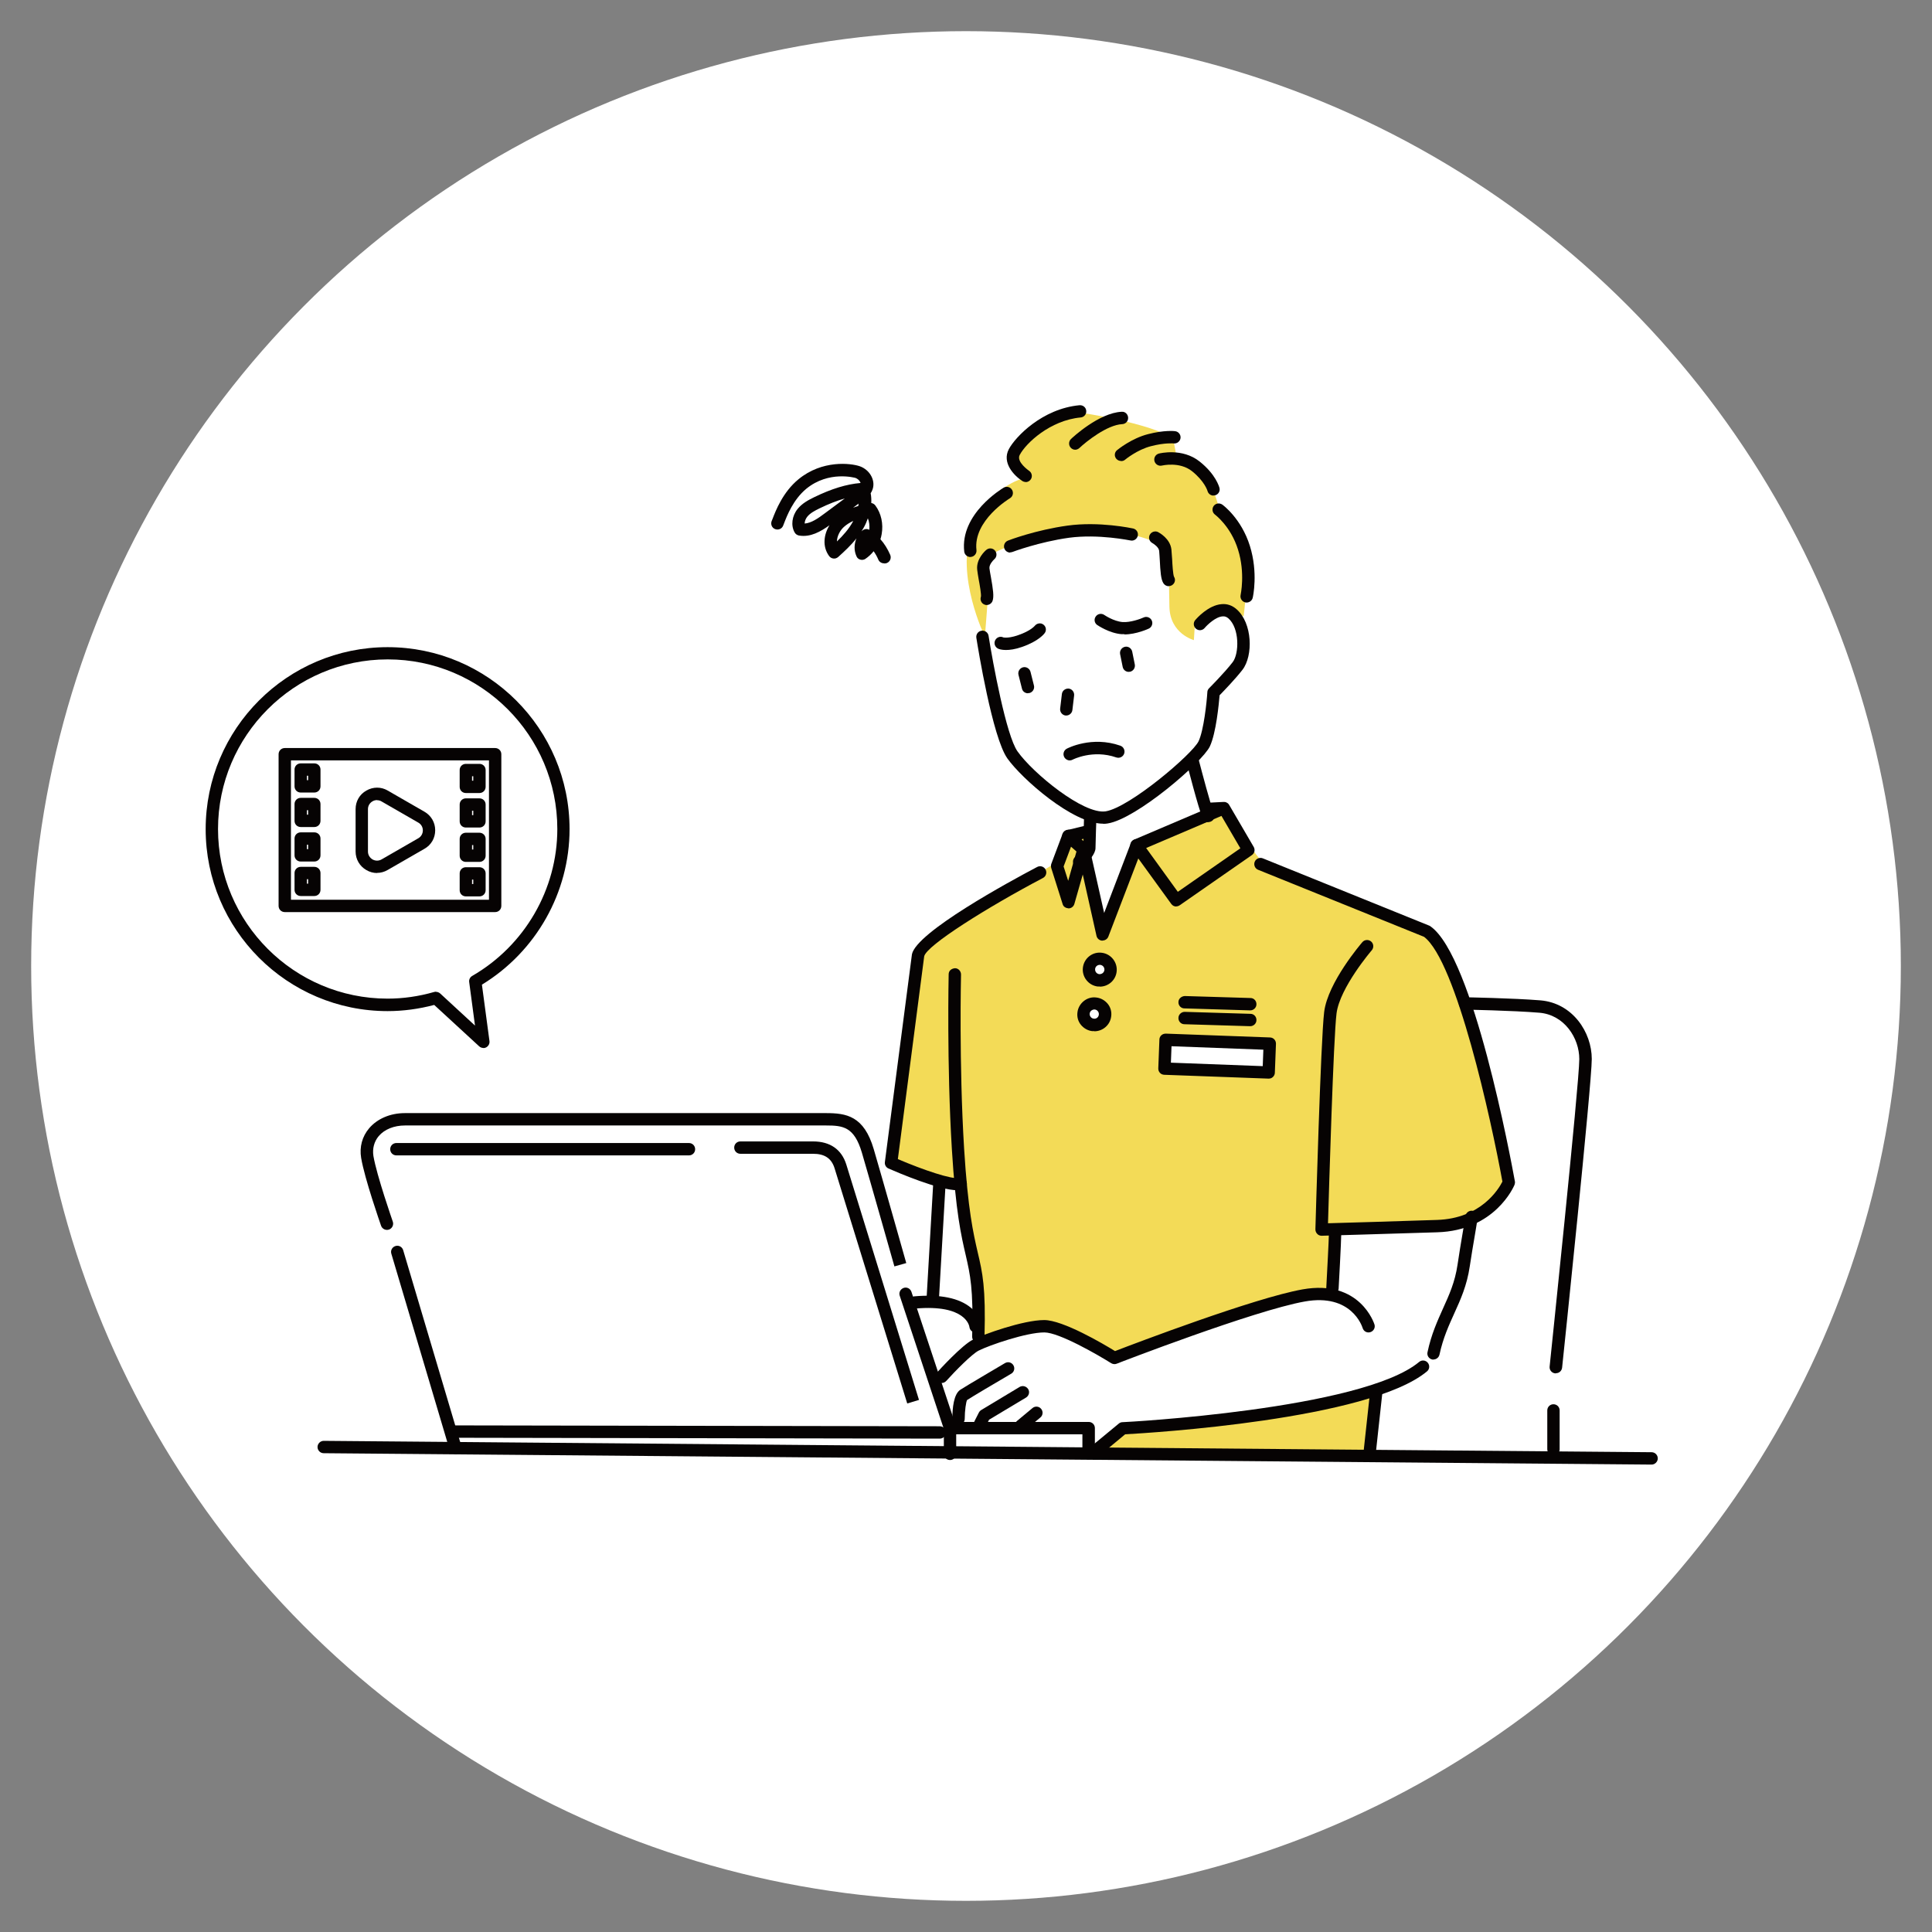<svg width="310" height="310" viewBox="0 0 310 310" fill="none" xmlns="http://www.w3.org/2000/svg">
<rect x="0" y="0" width="310" height="310" fill="#808080" stroke="none"/>
<circle cx="155" cy="155" r="150" fill="white"/>
<g clip-path="url(#clip0_31_807)">
<path d="M191.705 100.468L191.566 102.71C191.566 102.71 187.738 101.698 187.639 97.374C187.54 93.049 187.679 89.677 186.509 87.971C185.339 86.265 178.655 84.46 170.801 85.729C162.947 86.999 159.119 88.308 158.445 89.796C157.77 91.284 158.722 93.029 158.584 94.993C158.445 96.957 158.028 102.154 158.028 102.154C158.028 102.154 153.249 92.335 155.926 85.174C158.603 78.013 164.196 76.763 164.196 76.763C164.196 76.763 161.4 75.216 163.066 71.983C164.732 68.749 170.503 66.19 171.912 66.091C173.32 65.992 187.897 68.61 188.333 70.872L188.75 73.113C188.75 73.113 191.408 73.669 192.955 75.494C194.501 77.319 195.612 81.524 195.612 81.524C195.612 81.524 198.409 83.349 199.539 86.999C200.67 90.649 199.539 98.921 199.539 98.921C199.539 98.921 197.02 97.096 195.751 97.512C194.482 97.929 191.685 100.468 191.685 100.468H191.705Z" fill="#F3DB57"/>
<path d="M155.073 191.538C155.073 191.538 148.429 189.376 146.882 188.404C145.335 187.432 142.816 186.44 142.816 186.44C142.816 186.44 147.497 152.817 147.358 152.261C147.219 151.706 168.441 139.03 168.441 139.03C169.234 138.713 170.305 135.856 171.416 134.15C171.693 133.714 174.787 133.337 174.787 133.337C173.855 137.106 174.867 141.034 175.799 144.942C176.037 145.953 176.91 148.433 176.949 149.464C177.306 147.937 178.437 146.409 178.794 144.882C178.992 144.009 179.409 142.561 179.845 141.768C180.718 140.24 180.757 138.911 181.868 137.701C182.979 136.491 182.998 135.4 184.724 134.488C187.977 132.782 191.229 131.056 194.7 129.846C195.156 129.687 195.652 129.528 196.128 129.648C196.465 129.727 196.763 129.945 197.04 130.183C199.817 132.603 200.293 136.828 203.407 138.931C206.183 140.796 210.368 141.708 213.482 142.958C218.559 145.001 223.775 146.846 228.734 149.147C230.836 150.139 236.865 165.572 238.69 172.157C240.515 178.743 242.339 189.276 242.339 189.276C242.339 189.276 237.996 195.168 233.632 196.16C229.269 197.152 214.136 197.429 214.136 197.429L213.442 207.963C213.442 207.963 207.83 207.268 198.012 211.196C188.195 215.124 178.794 218.218 178.794 218.218C178.794 218.218 170.385 213.021 167.985 212.604C165.585 212.188 157.453 215.262 157.453 215.262L155.073 191.538Z" fill="#F3DB57"/>
<path d="M176.275 232.52L180.341 229.009C180.341 229.009 195.077 228.593 199.281 227.601C203.486 226.609 220.82 223.138 220.82 223.138L219.689 233.532L176.255 232.52H176.275Z" fill="#F3DB57"/>
<path d="M173.161 139.248C172.884 139.248 172.626 139.149 172.428 138.931C172.051 138.534 172.09 137.9 172.487 137.523C173.102 136.947 173.736 136.194 173.816 135.956C173.816 135.38 173.935 131.354 173.935 131.354L175.918 131.433C175.918 131.433 175.779 135.38 175.779 136.075C175.779 137.007 174.708 138.177 173.816 139.01C173.618 139.189 173.38 139.268 173.142 139.268L173.161 139.248Z" fill="#060303"/>
<path d="M193.887 131.929C193.49 131.929 193.133 131.691 192.975 131.314C192.261 129.628 190.476 122.626 190.396 122.328C190.258 121.792 190.575 121.257 191.11 121.118C191.646 120.979 192.181 121.297 192.32 121.832C192.836 123.816 194.264 129.231 194.799 130.54C195.017 131.036 194.779 131.631 194.264 131.83C194.145 131.889 194.006 131.909 193.887 131.909V131.929Z" fill="#060303"/>
<path d="M156.977 215.481H156.958C156.402 215.481 155.986 215.005 155.986 214.469C156.204 206.773 155.669 204.511 154.955 201.397C154.241 198.322 153.348 194.494 152.733 184.417C151.9 170.71 152.218 156.467 152.218 156.328C152.218 155.773 152.634 155.415 153.229 155.356C153.784 155.356 154.201 155.832 154.201 156.368C154.201 156.506 153.864 170.67 154.697 184.298C155.312 194.196 156.184 197.925 156.878 200.941C157.652 204.214 158.187 206.574 157.969 214.529C157.969 215.064 157.513 215.501 156.977 215.501V215.481Z" fill="#060303"/>
<path d="M153.646 190.983C150.651 190.983 143.967 188.106 142.559 187.491C142.162 187.313 141.924 186.896 141.984 186.46L146.327 153.114C147.061 149.564 161.896 141.49 166.418 139.11C166.914 138.852 167.509 139.03 167.767 139.526C168.025 140.002 167.846 140.617 167.35 140.875C158.465 145.557 148.648 151.706 148.291 153.452L144.066 185.984C148.152 187.729 152.773 189.296 153.903 188.999C154.439 188.86 154.974 189.197 155.113 189.713C155.252 190.249 154.915 190.784 154.399 190.923C154.201 190.983 153.963 191.002 153.685 191.002L153.646 190.983Z" fill="#060303"/>
<path d="M212.054 198.283C211.796 198.283 211.539 198.184 211.36 197.985C211.162 197.787 211.063 197.529 211.063 197.251C211.102 196.021 211.915 166.842 212.471 162.359C213.066 157.618 218.381 151.429 218.599 151.171C218.956 150.754 219.591 150.714 220.007 151.071C220.424 151.429 220.463 152.063 220.106 152.48C220.047 152.539 214.97 158.49 214.454 162.616C213.958 166.544 213.244 190.884 213.086 196.279C215.842 196.2 223.557 195.982 230.559 195.744C237.659 195.525 240.475 190.765 241.07 189.594C239.265 179.656 233.672 154.226 228.496 150.318L201.88 139.566C201.364 139.368 201.126 138.773 201.324 138.277C201.523 137.781 202.118 137.523 202.614 137.721L229.349 148.532C229.349 148.532 229.488 148.592 229.547 148.651C236.409 153.511 242.399 185.885 243.073 189.555C243.113 189.733 243.073 189.931 243.014 190.11C242.895 190.408 239.86 197.45 230.618 197.727C221.911 198.005 212.094 198.283 212.094 198.283H212.074H212.054Z" fill="#060303"/>
<path d="M230.023 218.159C230.023 218.159 229.884 218.159 229.805 218.139C229.269 218.02 228.932 217.504 229.051 216.969C229.666 214.073 230.638 211.97 231.55 209.927C232.522 207.784 233.454 205.741 233.871 202.924C234.148 201.04 234.386 199.651 234.624 198.223C234.783 197.251 234.962 196.279 235.14 195.109C235.219 194.573 235.735 194.196 236.271 194.276C236.806 194.355 237.183 194.871 237.104 195.406C236.925 196.577 236.747 197.569 236.588 198.541C236.35 199.949 236.112 201.318 235.834 203.182C235.378 206.277 234.347 208.538 233.355 210.72C232.482 212.664 231.55 214.668 230.975 217.346C230.876 217.822 230.459 218.139 230.003 218.139L230.023 218.159Z" fill="#060303"/>
<path d="M213.799 207.685C213.799 207.685 213.76 207.685 213.74 207.685C213.185 207.666 212.768 207.189 212.808 206.634C212.947 204.016 213.224 198.858 213.224 198.065C213.224 197.509 213.661 197.073 214.216 197.073C214.771 197.073 215.208 197.509 215.208 198.065C215.208 199.136 214.811 206.436 214.791 206.753C214.771 207.289 214.315 207.685 213.799 207.685Z" fill="#060303"/>
<path d="M151.067 221.908C150.829 221.908 150.591 221.829 150.412 221.65C149.996 221.273 149.976 220.658 150.333 220.242C150.75 219.785 154.359 215.818 156.124 214.945C157.731 214.132 164.157 211.811 167.548 211.811C170.563 211.811 177.048 215.64 178.913 216.79C182.205 215.52 201.245 208.28 208.98 206.892C218.282 205.225 220.523 212.466 220.543 212.525C220.701 213.041 220.404 213.596 219.868 213.755C219.333 213.914 218.797 213.616 218.639 213.081C218.559 212.823 216.834 207.487 209.337 208.836C201.225 210.284 179.409 218.714 179.19 218.813C178.893 218.932 178.576 218.893 178.298 218.734C176.116 217.365 169.928 213.795 167.568 213.795C164.692 213.795 158.762 215.838 157.037 216.711C155.966 217.246 153.268 219.984 151.84 221.571C151.642 221.789 151.384 221.908 151.107 221.908H151.067Z" fill="#060303"/>
<path d="M149.679 209.153C149.679 209.153 149.639 209.153 149.619 209.153C149.064 209.114 148.648 208.657 148.687 208.102L149.738 189.892C149.778 189.336 150.254 188.9 150.789 188.96C151.345 188.999 151.761 189.455 151.722 190.011L150.671 208.221C150.631 208.756 150.195 209.153 149.679 209.153Z" fill="#060303"/>
<path d="M156.541 213.815C156.045 213.815 155.609 213.438 155.549 212.922C155.53 212.744 154.935 209.252 146.882 209.967C146.367 210.006 145.851 209.609 145.811 209.074C145.772 208.538 146.168 208.042 146.704 208.003C150.849 207.646 153.903 208.261 155.807 209.847C157.354 211.137 157.513 212.585 157.533 212.744C157.572 213.299 157.176 213.775 156.64 213.815C156.62 213.815 156.581 213.815 156.561 213.815H156.541Z" fill="#060303"/>
<path d="M153.804 228.652C153.249 228.652 152.812 228.216 152.812 227.661C152.812 225.915 153.031 223.693 154.082 222.999C154.915 222.444 161.004 218.873 161.261 218.714C161.737 218.437 162.332 218.595 162.61 219.071C162.888 219.547 162.729 220.143 162.253 220.42C160.071 221.69 155.787 224.229 155.173 224.645C155.014 224.883 154.796 226.351 154.796 227.661C154.796 228.216 154.359 228.652 153.804 228.652Z" fill="#060303"/>
<path d="M157.235 229.466C157.077 229.466 156.938 229.426 156.799 229.366C156.303 229.128 156.105 228.533 156.363 228.037L157.057 226.669C157.136 226.51 157.275 226.351 157.434 226.252L163.602 222.543C164.078 222.265 164.673 222.424 164.97 222.88C165.268 223.336 165.109 223.951 164.633 224.249L158.703 227.799L158.148 228.91C157.969 229.247 157.632 229.466 157.255 229.466H157.235Z" fill="#060303"/>
<path d="M163.82 229.743C163.542 229.743 163.244 229.624 163.066 229.386C162.709 228.97 162.768 228.335 163.185 227.998L165.664 225.935C166.081 225.578 166.715 225.637 167.052 226.054C167.409 226.47 167.35 227.105 166.933 227.442L164.454 229.505C164.276 229.664 164.038 229.743 163.82 229.743Z" fill="#060303"/>
<path d="M176.176 233.453C175.898 233.453 175.6 233.334 175.402 233.096C175.045 232.679 175.105 232.044 175.541 231.707L179.527 228.414C179.686 228.276 179.904 228.196 180.103 228.196C180.479 228.196 218.539 226.173 227.702 218.536C228.119 218.179 228.753 218.238 229.091 218.655C229.448 219.071 229.388 219.706 228.972 220.043C219.67 227.799 184.585 229.922 180.539 230.14L176.81 233.235C176.632 233.393 176.394 233.473 176.176 233.473V233.453Z" fill="#060303"/>
<path d="M143.511 203.202C143.511 203.202 139.663 189.614 138.295 184.952C137.065 180.806 135.3 180.588 132.523 180.588H64.991C63.226 180.588 61.699 181.203 60.767 182.294C60.033 183.167 59.736 184.298 59.914 185.468C60.45 188.642 63.008 195.942 63.028 196.021C63.206 196.537 62.929 197.112 62.413 197.291C61.897 197.469 61.322 197.191 61.144 196.676C61.044 196.378 58.506 189.138 57.95 185.805C57.653 184.04 58.109 182.354 59.24 181.025C60.549 179.497 62.631 178.604 64.972 178.604H132.523C135.796 178.604 138.632 179.041 140.199 184.397C141.567 189.058 145.415 202.666 145.415 202.666L143.511 203.202Z" fill="#060303"/>
<path d="M174.669 234.127C174.113 234.127 173.677 233.691 173.677 233.136V230.14H152.436C151.999 230.14 151.623 229.862 151.504 229.466L144.364 207.903C144.185 207.388 144.483 206.832 144.998 206.654C145.514 206.475 146.069 206.753 146.248 207.288L153.169 228.157H174.688C175.244 228.157 175.68 228.593 175.68 229.148V233.136C175.68 233.691 175.244 234.127 174.688 234.127H174.669Z" fill="#060303"/>
<path d="M110.568 185.389H63.603C63.048 185.389 62.611 184.953 62.611 184.397C62.611 183.842 63.048 183.405 63.603 183.405H110.548C111.103 183.405 111.54 183.842 111.54 184.397C111.54 184.953 111.103 185.389 110.548 185.389H110.568Z" fill="#060303"/>
<path d="M145.573 225.201C145.573 225.201 134.586 189.634 133.911 187.452C133.415 185.865 132.325 185.131 130.46 185.131H118.798C118.243 185.131 117.807 184.694 117.807 184.139C117.807 183.583 118.243 183.147 118.798 183.147H130.46C133.197 183.147 135.042 184.436 135.795 186.856C136.489 189.058 147.457 224.625 147.457 224.625L145.553 225.201H145.573Z" fill="#060303"/>
<path d="M73.083 233.314C72.647 233.314 72.25 233.036 72.131 232.6L62.79 201.159C62.631 200.643 62.928 200.088 63.464 199.929C63.999 199.77 64.535 200.068 64.694 200.603L74.035 232.044C74.194 232.56 73.896 233.116 73.361 233.274C73.262 233.294 73.162 233.314 73.083 233.314Z" fill="#060303"/>
<path d="M150.789 230.834L72.805 230.696C72.25 230.696 71.814 230.259 71.814 229.704C71.814 229.148 72.25 228.712 72.805 228.712L150.789 228.851C151.344 228.851 151.781 229.287 151.781 229.843C151.781 230.398 151.344 230.834 150.789 230.834Z" fill="#060303"/>
<path d="M152.436 234.266C151.88 234.266 151.444 233.83 151.444 233.275V229.149C151.444 228.593 151.88 228.157 152.436 228.157C152.991 228.157 153.427 228.593 153.427 229.149V233.275C153.427 233.83 152.991 234.266 152.436 234.266Z" fill="#060303"/>
<path d="M249.618 220.361C249.618 220.361 249.558 220.361 249.519 220.361C248.983 220.301 248.587 219.825 248.646 219.27C248.686 218.813 253.406 173.883 253.406 169.936C253.406 166.544 251.006 162.834 247 162.497C242.696 162.14 235.14 162.001 235.06 162.001C234.505 162.001 234.069 161.545 234.089 160.99C234.089 160.454 234.465 160.018 235.1 160.018C235.179 160.018 242.795 160.156 247.178 160.513C252.335 160.95 255.409 165.631 255.409 169.916C255.409 173.943 250.848 217.603 250.649 219.448C250.59 219.964 250.173 220.341 249.658 220.341L249.618 220.361Z" fill="#060303"/>
<path d="M249.261 233.532C248.706 233.532 248.27 233.096 248.27 232.54V226.312C248.27 225.756 248.706 225.32 249.261 225.32C249.817 225.32 250.253 225.756 250.253 226.312V232.54C250.253 233.096 249.817 233.532 249.261 233.532Z" fill="#060303"/>
<path d="M265.009 235L51.941 233.175C51.386 233.175 50.949 232.719 50.949 232.183C50.949 231.648 51.405 231.191 51.941 231.191L265.009 233.016C265.564 233.016 266 233.473 266 234.008C266 234.544 265.544 235 265.009 235Z" fill="#060303"/>
<path d="M177.009 132.167C172.13 132.167 163.978 124.986 161.638 121.694C159.238 118.301 156.918 103.96 156.66 102.333C156.581 101.797 156.938 101.282 157.493 101.202C158.028 101.123 158.544 101.48 158.623 102.035C159.298 106.32 161.46 118.024 163.264 120.563C165.744 124.074 173.855 130.719 177.405 130.184C181.293 129.549 191.348 120.979 192.32 118.936C193.153 117.171 193.629 112.648 193.728 111.041C193.728 110.803 193.847 110.585 194.026 110.407C194.045 110.387 196.465 107.967 197.794 106.241C198.845 104.872 198.905 100.786 197.1 99.219C196.822 98.981 196.525 98.862 196.168 98.901C195.037 98.981 193.708 100.27 193.292 100.766C192.935 101.182 192.32 101.242 191.903 100.885C191.487 100.528 191.427 99.913 191.784 99.496C191.983 99.258 193.867 97.096 196.029 96.937C196.921 96.858 197.734 97.156 198.409 97.751C200.967 99.972 201.106 105.209 199.361 107.471C198.21 108.958 196.366 110.863 195.692 111.557C195.573 112.926 195.136 117.627 194.125 119.769C192.935 122.289 182.364 131.394 177.743 132.128C177.524 132.167 177.286 132.187 177.048 132.187L177.009 132.167Z" fill="#060303"/>
<path d="M180.4 101.758C180.261 101.758 180.103 101.758 179.964 101.758C177.961 101.599 176.136 100.329 176.057 100.29C175.6 99.972 175.501 99.357 175.819 98.921C176.136 98.465 176.751 98.365 177.207 98.683C177.207 98.683 178.675 99.695 180.142 99.814C181.372 99.893 182.978 99.318 183.494 99.08C183.99 98.841 184.585 99.08 184.803 99.556C185.041 100.052 184.803 100.647 184.327 100.865C184.248 100.905 182.304 101.797 180.42 101.797L180.4 101.758Z" fill="#060303"/>
<path d="M161.42 104.297C160.686 104.297 160.27 104.138 160.151 104.079C159.655 103.841 159.437 103.246 159.675 102.75C159.913 102.254 160.488 102.036 160.984 102.274C160.984 102.274 161.083 102.313 161.38 102.313C161.757 102.313 162.412 102.254 163.364 101.917C165.406 101.222 166.041 100.409 166.041 100.409C166.378 99.993 166.993 99.893 167.41 100.211C167.846 100.528 167.945 101.123 167.648 101.56C167.548 101.698 166.676 102.869 163.998 103.801C162.868 104.198 162.015 104.297 161.38 104.297H161.42Z" fill="#060303"/>
<path d="M181.114 107.808C180.658 107.808 180.241 107.491 180.142 107.015L179.726 104.952C179.627 104.416 179.964 103.9 180.499 103.781C181.035 103.662 181.55 104.019 181.669 104.555L182.086 106.618C182.185 107.153 181.848 107.669 181.312 107.788C181.253 107.788 181.174 107.788 181.114 107.788V107.808Z" fill="#060303"/>
<path d="M164.93 111.24C164.494 111.24 164.077 110.942 163.978 110.486L163.423 108.284C163.284 107.748 163.621 107.213 164.137 107.074C164.672 106.935 165.208 107.272 165.347 107.788L165.902 109.99C166.041 110.525 165.704 111.061 165.188 111.2C165.109 111.2 165.029 111.22 164.95 111.22L164.93 111.24Z" fill="#060303"/>
<path d="M171.099 114.81C171.099 114.81 171.019 114.81 170.98 114.81C170.444 114.751 170.047 114.255 170.107 113.699L170.385 111.359C170.444 110.823 170.94 110.446 171.475 110.486C172.011 110.545 172.408 111.041 172.348 111.597L172.07 113.937C172.011 114.433 171.575 114.81 171.079 114.81H171.099Z" fill="#060303"/>
<path d="M171.634 122.011C171.277 122.011 170.94 121.812 170.761 121.475C170.503 120.999 170.682 120.384 171.178 120.126C171.336 120.047 175.184 118.043 179.765 119.65C180.281 119.829 180.559 120.404 180.38 120.92C180.202 121.435 179.646 121.713 179.111 121.534C175.343 120.225 172.149 121.872 172.11 121.892C171.971 121.971 171.812 122.011 171.654 122.011H171.634Z" fill="#060303"/>
<path d="M141.845 90.391C141.468 90.391 141.091 90.173 140.932 89.796C140.734 89.32 140.476 88.864 140.179 88.447C139.802 88.923 139.346 89.34 138.85 89.677C138.612 89.836 138.314 89.875 138.037 89.796C137.759 89.717 137.521 89.518 137.422 89.241C137.005 88.328 137.045 87.277 137.422 86.384C136.529 87.515 135.498 88.467 134.486 89.379C134.268 89.558 134.01 89.657 133.733 89.618C133.455 89.598 133.197 89.439 133.039 89.221C131.928 87.713 132.166 85.769 133.098 84.281C131.67 85.293 130.044 86.245 128.199 85.928C127.902 85.868 127.644 85.69 127.505 85.432C126.87 84.321 127.069 82.794 127.981 81.663C128.715 80.751 129.746 80.215 130.639 79.778C133.455 78.41 135.815 77.696 138.076 77.497C138.076 77.458 138.037 77.418 138.037 77.378C137.898 77.061 137.58 76.803 137.263 76.684C137.223 76.684 132.999 75.454 129.369 78.43C127.267 80.175 126.275 82.754 125.8 83.984L125.661 84.341C125.462 84.857 124.887 85.095 124.372 84.896C123.856 84.698 123.618 84.123 123.816 83.607L123.955 83.27C124.451 81.98 125.601 78.965 128.12 76.902C131.928 73.768 136.49 74.323 137.918 74.799C138.751 75.077 139.484 75.712 139.861 76.505C140.179 77.18 140.238 77.894 140 78.549C139.921 78.767 139.822 78.965 139.703 79.144C139.802 79.659 139.822 80.175 139.802 80.711C140.06 80.751 140.298 80.889 140.456 81.108C141.388 82.357 141.765 84.043 141.468 85.71C141.428 85.987 141.349 86.265 141.269 86.523C141.924 87.257 142.44 88.11 142.836 89.022C143.054 89.518 142.836 90.113 142.321 90.332C142.202 90.391 142.063 90.411 141.924 90.411L141.845 90.391ZM136.906 83.587C136.351 83.845 135.835 84.162 135.399 84.559C134.764 85.134 134.308 86.047 134.288 86.88C135.28 85.928 136.192 84.896 136.847 83.706C136.866 83.666 136.886 83.627 136.906 83.587ZM139.266 83.131C139.088 83.647 138.87 84.162 138.592 84.658C138.473 84.857 138.354 85.055 138.235 85.253C138.294 85.214 138.334 85.154 138.394 85.115C138.711 84.857 139.147 84.817 139.484 85.015C139.544 84.361 139.484 83.706 139.246 83.151L139.266 83.131ZM135.557 79.977C134.308 80.334 132.979 80.85 131.511 81.564C130.778 81.921 130.004 82.318 129.528 82.913C129.29 83.21 129.112 83.627 129.112 84.004C130.183 83.924 131.273 83.171 132.325 82.377L135.557 79.977ZM137.759 80.81L136.886 81.465C137.164 81.365 137.442 81.266 137.719 81.187C137.719 81.068 137.759 80.929 137.759 80.81Z" fill="#060303"/>
<path d="M162.094 88.665C161.698 88.665 161.321 88.427 161.162 88.031C160.964 87.515 161.222 86.94 161.737 86.741C161.916 86.662 166.22 85.035 171.257 84.341C176.374 83.627 181.59 84.757 181.808 84.797C182.344 84.916 182.681 85.432 182.562 85.968C182.443 86.503 181.908 86.84 181.392 86.721C181.332 86.721 176.295 85.65 171.535 86.285C166.715 86.959 162.491 88.546 162.451 88.566C162.332 88.606 162.213 88.626 162.094 88.626V88.665Z" fill="#060303"/>
<path d="M158.326 97.076C158.207 97.076 158.107 97.076 157.988 97.016C157.473 96.838 157.215 96.262 157.393 95.747C157.473 95.39 157.195 93.803 157.036 92.97C156.937 92.374 156.838 91.819 156.798 91.422C156.6 89.697 158.088 88.367 158.266 88.229C158.683 87.871 159.317 87.931 159.654 88.348C160.011 88.764 159.952 89.399 159.535 89.736C159.317 89.934 158.702 90.609 158.762 91.184C158.802 91.561 158.901 92.057 159 92.612C159.337 94.517 159.516 95.727 159.258 96.421C159.119 96.818 158.722 97.076 158.326 97.076Z" fill="#060303"/>
<path d="M187.54 94.061C187.203 94.061 186.886 93.902 186.687 93.605C186.271 92.97 186.191 91.76 186.092 89.836C186.053 89.28 186.033 88.764 185.993 88.388C185.934 87.812 185.16 87.277 184.902 87.138C184.426 86.88 184.228 86.285 184.486 85.809C184.744 85.333 185.339 85.134 185.815 85.372C186.013 85.472 187.758 86.424 187.957 88.15C187.996 88.546 188.036 89.121 188.076 89.717C188.115 90.57 188.214 92.176 188.373 92.533C188.671 92.99 188.532 93.585 188.076 93.882C187.917 93.981 187.738 94.041 187.54 94.041V94.061Z" fill="#060303"/>
<path d="M155.708 89.379C155.212 89.379 154.776 89.002 154.716 88.507C154.022 82.456 160.746 78.429 161.043 78.251C161.519 77.973 162.114 78.132 162.392 78.608C162.669 79.084 162.511 79.679 162.035 79.957C161.975 79.996 156.124 83.508 156.68 88.268C156.739 88.804 156.343 89.3 155.807 89.359C155.767 89.359 155.728 89.359 155.688 89.359L155.708 89.379Z" fill="#060303"/>
<path d="M164.573 77.338C164.395 77.338 164.197 77.279 164.038 77.18C162.689 76.307 160.726 74.244 161.876 72.062C162.927 70.098 167.231 65.575 173.221 65.02C173.776 64.98 174.252 65.377 174.292 65.912C174.351 66.468 173.935 66.944 173.399 66.984C168.5 67.44 164.613 71.11 163.621 72.994C163.026 74.105 165.089 75.513 165.109 75.533C165.565 75.831 165.704 76.446 165.406 76.902C165.208 77.2 164.891 77.358 164.573 77.358V77.338Z" fill="#060303"/>
<path d="M172.526 72.161C172.268 72.161 172.01 72.062 171.812 71.844C171.435 71.447 171.455 70.812 171.852 70.435C172.03 70.257 176.334 66.23 179.983 66.071C180.519 66.012 180.995 66.468 181.015 67.023C181.035 67.579 180.618 68.035 180.063 68.055C177.643 68.174 174.291 70.852 173.2 71.883C173.002 72.062 172.764 72.161 172.526 72.161Z" fill="#060303"/>
<path d="M179.885 73.966C179.607 73.966 179.309 73.847 179.111 73.609C178.754 73.192 178.814 72.558 179.25 72.22C179.349 72.141 181.551 70.336 184.208 69.661C186.826 68.987 188.472 69.165 188.552 69.185C189.087 69.245 189.484 69.741 189.424 70.276C189.365 70.812 188.869 71.209 188.334 71.149C188.334 71.149 186.925 71.01 184.704 71.586C182.483 72.141 180.539 73.748 180.519 73.768C180.341 73.926 180.103 73.986 179.885 73.986V73.966Z" fill="#060303"/>
<path d="M194.72 79.52C194.264 79.52 193.867 79.223 193.748 78.767C193.748 78.767 193.312 77.239 191.249 75.593C189.266 74.026 186.469 74.7 186.449 74.7C185.914 74.839 185.378 74.502 185.24 73.986C185.101 73.451 185.418 72.915 185.954 72.776C186.112 72.736 189.702 71.844 192.479 74.046C195.077 76.109 195.612 78.092 195.672 78.291C195.811 78.826 195.474 79.362 194.938 79.481C194.859 79.481 194.779 79.501 194.7 79.501L194.72 79.52Z" fill="#060303"/>
<path d="M200.035 96.679C200.035 96.679 199.896 96.679 199.817 96.659C199.281 96.54 198.944 96.005 199.063 95.469C199.063 95.43 199.837 91.978 198.647 88.189C197.496 84.46 194.978 82.595 194.958 82.576C194.522 82.258 194.422 81.643 194.74 81.187C195.057 80.751 195.672 80.651 196.128 80.969C196.247 81.048 199.182 83.21 200.551 87.594C201.899 91.918 201.047 95.747 201.007 95.906C200.908 96.362 200.491 96.679 200.035 96.679Z" fill="#060303"/>
<path d="M79.449 146.35H45.693C45.138 146.35 44.702 145.914 44.702 145.358V121.019C44.702 120.463 45.138 120.027 45.693 120.027H79.449C80.005 120.027 80.441 120.463 80.441 121.019V145.358C80.441 145.914 80.005 146.35 79.449 146.35ZM46.685 144.366H78.458V122.011H46.685V144.366Z" fill="#060303"/>
<path d="M60.509 140.082C59.914 140.082 59.319 139.923 58.783 139.605C57.712 138.991 57.058 137.88 57.058 136.63V129.826C57.058 128.576 57.692 127.465 58.783 126.851C59.854 126.236 61.143 126.216 62.214 126.851L68.105 130.243C69.176 130.858 69.83 131.968 69.83 133.218C69.83 134.468 69.195 135.579 68.105 136.194L62.214 139.586C61.679 139.903 61.084 140.062 60.489 140.062L60.509 140.082ZM60.509 128.378C60.251 128.378 60.013 128.437 59.775 128.576C59.319 128.834 59.041 129.31 59.041 129.826V136.63C59.041 137.166 59.319 137.622 59.775 137.9C60.231 138.157 60.766 138.157 61.223 137.9L67.113 134.507C67.569 134.25 67.847 133.773 67.847 133.238C67.847 132.702 67.569 132.246 67.113 131.988L61.223 128.596C61.004 128.457 60.747 128.398 60.489 128.398L60.509 128.378Z" fill="#060303"/>
<path d="M50.434 127.168H48.252C47.697 127.168 47.26 126.732 47.26 126.176V123.479C47.26 122.923 47.697 122.487 48.252 122.487H50.434C50.989 122.487 51.425 122.923 51.425 123.479V126.176C51.425 126.732 50.989 127.168 50.434 127.168ZM49.244 125.185H49.442V124.47H49.244V125.185Z" fill="#060303"/>
<path d="M50.434 132.702H48.252C47.697 132.702 47.26 132.266 47.26 131.711V129.013C47.26 128.457 47.697 128.021 48.252 128.021H50.434C50.989 128.021 51.425 128.457 51.425 129.013V131.711C51.425 132.266 50.989 132.702 50.434 132.702ZM49.244 130.719H49.442V130.005H49.244V130.719Z" fill="#060303"/>
<path d="M50.434 138.237H48.252C47.697 138.237 47.26 137.801 47.26 137.245V134.547C47.26 133.992 47.697 133.556 48.252 133.556H50.434C50.989 133.556 51.425 133.992 51.425 134.547V137.245C51.425 137.801 50.989 138.237 50.434 138.237ZM49.244 136.253H49.442V135.539H49.244V136.253Z" fill="#060303"/>
<path d="M50.434 143.771H48.252C47.697 143.771 47.26 143.335 47.26 142.779V140.082C47.26 139.526 47.697 139.09 48.252 139.09H50.434C50.989 139.09 51.425 139.526 51.425 140.082V142.779C51.425 143.335 50.989 143.771 50.434 143.771ZM49.244 141.788H49.442V141.074H49.244V141.788Z" fill="#060303"/>
<path d="M76.931 127.247H74.749C74.194 127.247 73.757 126.811 73.757 126.256V123.558C73.757 123.002 74.194 122.566 74.749 122.566H76.931C77.486 122.566 77.922 123.002 77.922 123.558V126.256C77.922 126.811 77.486 127.247 76.931 127.247ZM75.741 125.264H75.939V124.55H75.741V125.264Z" fill="#060303"/>
<path d="M76.931 132.782H74.749C74.194 132.782 73.757 132.346 73.757 131.79V129.092C73.757 128.537 74.194 128.101 74.749 128.101H76.931C77.486 128.101 77.922 128.537 77.922 129.092V131.79C77.922 132.346 77.486 132.782 76.931 132.782ZM75.741 130.798H75.939V130.084H75.741V130.798Z" fill="#060303"/>
<path d="M76.931 138.296H74.749C74.194 138.296 73.757 137.86 73.757 137.304V134.607C73.757 134.051 74.194 133.615 74.749 133.615H76.931C77.486 133.615 77.922 134.051 77.922 134.607V137.304C77.922 137.86 77.486 138.296 76.931 138.296ZM75.741 136.313H75.939V135.598H75.741V136.313Z" fill="#060303"/>
<path d="M76.931 143.831H74.749C74.194 143.831 73.757 143.394 73.757 142.839V140.141C73.757 139.586 74.194 139.149 74.749 139.149H76.931C77.486 139.149 77.922 139.586 77.922 140.141V142.839C77.922 143.394 77.486 143.831 76.931 143.831ZM75.741 141.847H75.939V141.133H75.741V141.847Z" fill="#060303"/>
<path d="M77.565 168.151C77.327 168.151 77.089 168.071 76.891 167.893L69.671 161.248C67.192 161.902 64.674 162.239 62.194 162.239C46.09 162.239 33 149.147 33 133.04C33 116.933 46.09 103.84 62.194 103.84C78.299 103.84 91.389 116.933 91.389 133.04C91.389 143.196 86.014 152.698 77.327 157.994L78.537 167.04C78.596 167.456 78.378 167.853 78.021 168.052C77.882 168.131 77.724 168.171 77.565 168.171V168.151ZM69.949 159.145C70.187 159.145 70.445 159.244 70.624 159.403L76.216 164.56L75.284 157.578C75.225 157.181 75.423 156.784 75.78 156.586C84.189 151.726 89.425 142.7 89.425 133.02C89.425 118.004 77.228 105.804 62.214 105.804C47.2 105.804 34.983 118.024 34.983 133.02C34.983 148.017 47.181 160.236 62.194 160.236C64.674 160.236 67.192 159.879 69.671 159.165C69.771 159.145 69.85 159.125 69.949 159.125V159.145Z" fill="#060303"/>
<path d="M219.709 234.524C219.709 234.524 219.63 234.524 219.61 234.524C219.075 234.464 218.678 233.968 218.737 233.433L219.868 223.038C219.927 222.503 220.423 222.106 220.959 222.166C221.494 222.225 221.891 222.721 221.831 223.257L220.701 233.651C220.641 234.167 220.225 234.544 219.709 234.544V234.524Z" fill="#060303"/>
<path d="M188.75 145.458C188.433 145.458 188.135 145.319 187.937 145.041L181.551 136.234C181.372 135.996 181.313 135.678 181.392 135.381C181.471 135.083 181.689 134.845 181.967 134.726L192.677 130.164C192.677 130.164 192.617 129.965 192.598 129.846C192.578 129.291 192.994 128.834 193.53 128.815L196.306 128.676C196.306 128.676 196.406 128.676 196.465 128.676C196.584 128.676 196.683 128.715 196.782 128.755C196.921 128.815 197.06 128.914 197.159 129.053C197.199 129.092 197.219 129.132 197.239 129.172L201.166 135.896C201.423 136.353 201.304 136.908 200.868 137.206L189.286 145.259C189.107 145.378 188.909 145.438 188.71 145.438L188.75 145.458ZM183.911 136.075L188.988 143.097L199.024 136.115L195.989 130.917L183.891 136.075H183.911Z" fill="#060303"/>
<path d="M176.91 150.932C176.91 150.932 176.87 150.932 176.83 150.932C176.394 150.892 176.037 150.595 175.938 150.158L173.736 140.32L172.388 145.041C172.269 145.457 171.892 145.755 171.456 145.755C170.96 145.695 170.623 145.477 170.504 145.06L168.679 139.288C168.619 139.07 168.619 138.852 168.679 138.633L170.504 133.773C170.623 133.476 170.88 133.238 171.198 133.158C171.515 133.079 171.852 133.158 172.09 133.377L174.51 135.539C174.669 135.678 174.768 135.876 174.827 136.074L177.167 146.489L181.451 135.281C181.65 134.765 182.225 134.507 182.741 134.706C183.256 134.904 183.514 135.479 183.316 135.995L177.842 150.278C177.703 150.654 177.326 150.912 176.91 150.912V150.932ZM170.662 139.03L171.396 141.331L172.725 136.63L171.852 135.856L170.662 139.03Z" fill="#060303"/>
<path d="M176.453 157.28C177.406 157.28 178.179 156.508 178.179 155.554C178.179 154.601 177.406 153.829 176.453 153.829C175.5 153.829 174.728 154.601 174.728 155.554C174.728 156.508 175.5 157.28 176.453 157.28Z" fill="white"/>
<path d="M176.453 158.292C176.354 158.292 176.235 158.292 176.136 158.292C174.648 158.113 173.577 156.744 173.756 155.257C173.934 153.769 175.283 152.678 176.79 152.876C178.278 153.055 179.349 154.424 179.17 155.911C179.012 157.3 177.822 158.312 176.473 158.312L176.453 158.292ZM176.453 154.82C176.076 154.82 175.759 155.098 175.719 155.475C175.68 155.892 175.957 156.249 176.374 156.308C176.79 156.328 177.147 156.07 177.207 155.653C177.246 155.237 176.969 154.88 176.552 154.82C176.513 154.82 176.493 154.82 176.473 154.82H176.453Z" fill="#060303"/>
<path d="M175.58 164.461C176.533 164.461 177.306 163.688 177.306 162.735C177.306 161.782 176.533 161.009 175.58 161.009C174.628 161.009 173.855 161.782 173.855 162.735C173.855 163.688 174.628 164.461 175.58 164.461Z" fill="white"/>
<path d="M175.581 165.453C175.482 165.453 175.363 165.453 175.263 165.453C174.549 165.373 173.895 164.997 173.439 164.441C172.983 163.886 172.784 163.152 172.883 162.438C172.963 161.723 173.34 161.069 173.915 160.613C174.49 160.156 175.204 159.958 175.918 160.057C176.632 160.137 177.286 160.513 177.743 161.069C178.199 161.624 178.397 162.358 178.298 163.072C178.139 164.461 176.949 165.473 175.601 165.473L175.581 165.453ZM175.581 161.981C175.422 161.981 175.263 162.041 175.125 162.14C174.966 162.259 174.867 162.438 174.847 162.636C174.827 162.834 174.887 163.033 175.006 163.172C175.125 163.33 175.303 163.429 175.501 163.449C175.918 163.509 176.275 163.211 176.315 162.795C176.334 162.596 176.275 162.398 176.156 162.259C176.037 162.1 175.858 162.001 175.66 161.981C175.62 161.981 175.601 161.981 175.561 161.981H175.581Z" fill="#060303"/>
<path d="M171.435 135.143C170.979 135.143 170.582 134.845 170.463 134.389C170.325 133.853 170.662 133.318 171.197 133.199L174.569 132.385C175.104 132.266 175.64 132.584 175.759 133.119C175.878 133.655 175.561 134.19 175.025 134.309L171.653 135.123C171.653 135.123 171.495 135.143 171.415 135.143H171.435Z" fill="#060303"/>
<path d="M200.61 162.12H200.571L190.039 161.803C189.484 161.803 189.067 161.327 189.087 160.791C189.087 160.236 189.583 159.839 190.118 159.819L200.65 160.137C201.205 160.137 201.622 160.613 201.602 161.148C201.602 161.684 201.146 162.12 200.61 162.12Z" fill="#060303"/>
<path d="M200.61 164.659H200.571L190.039 164.342C189.484 164.342 189.067 163.866 189.087 163.33C189.087 162.775 189.583 162.338 190.118 162.358L200.65 162.675C201.205 162.675 201.622 163.152 201.602 163.687C201.602 164.223 201.146 164.659 200.61 164.659Z" fill="#060303"/>
<path d="M203.737 167.452L187.009 166.833L186.838 171.452L203.566 172.071L203.737 167.452Z" fill="white"/>
<path d="M203.565 173.07H203.526L186.806 172.455C186.251 172.435 185.834 171.979 185.854 171.424L186.033 166.802C186.033 166.544 186.152 166.286 186.35 166.107C186.548 165.929 186.806 165.85 187.064 165.85L203.783 166.465C204.339 166.484 204.755 166.941 204.735 167.496L204.557 172.118C204.557 172.376 204.438 172.634 204.24 172.812C204.061 172.991 203.823 173.07 203.565 173.07ZM187.877 170.511L202.613 171.067L202.712 168.428L187.976 167.873L187.877 170.511Z" fill="#060303"/>
</g>
<defs>
<clipPath id="clip0_31_807">
<rect width="233" height="170" fill="white" transform="translate(33 65)"/>
</clipPath>
</defs>
</svg>

